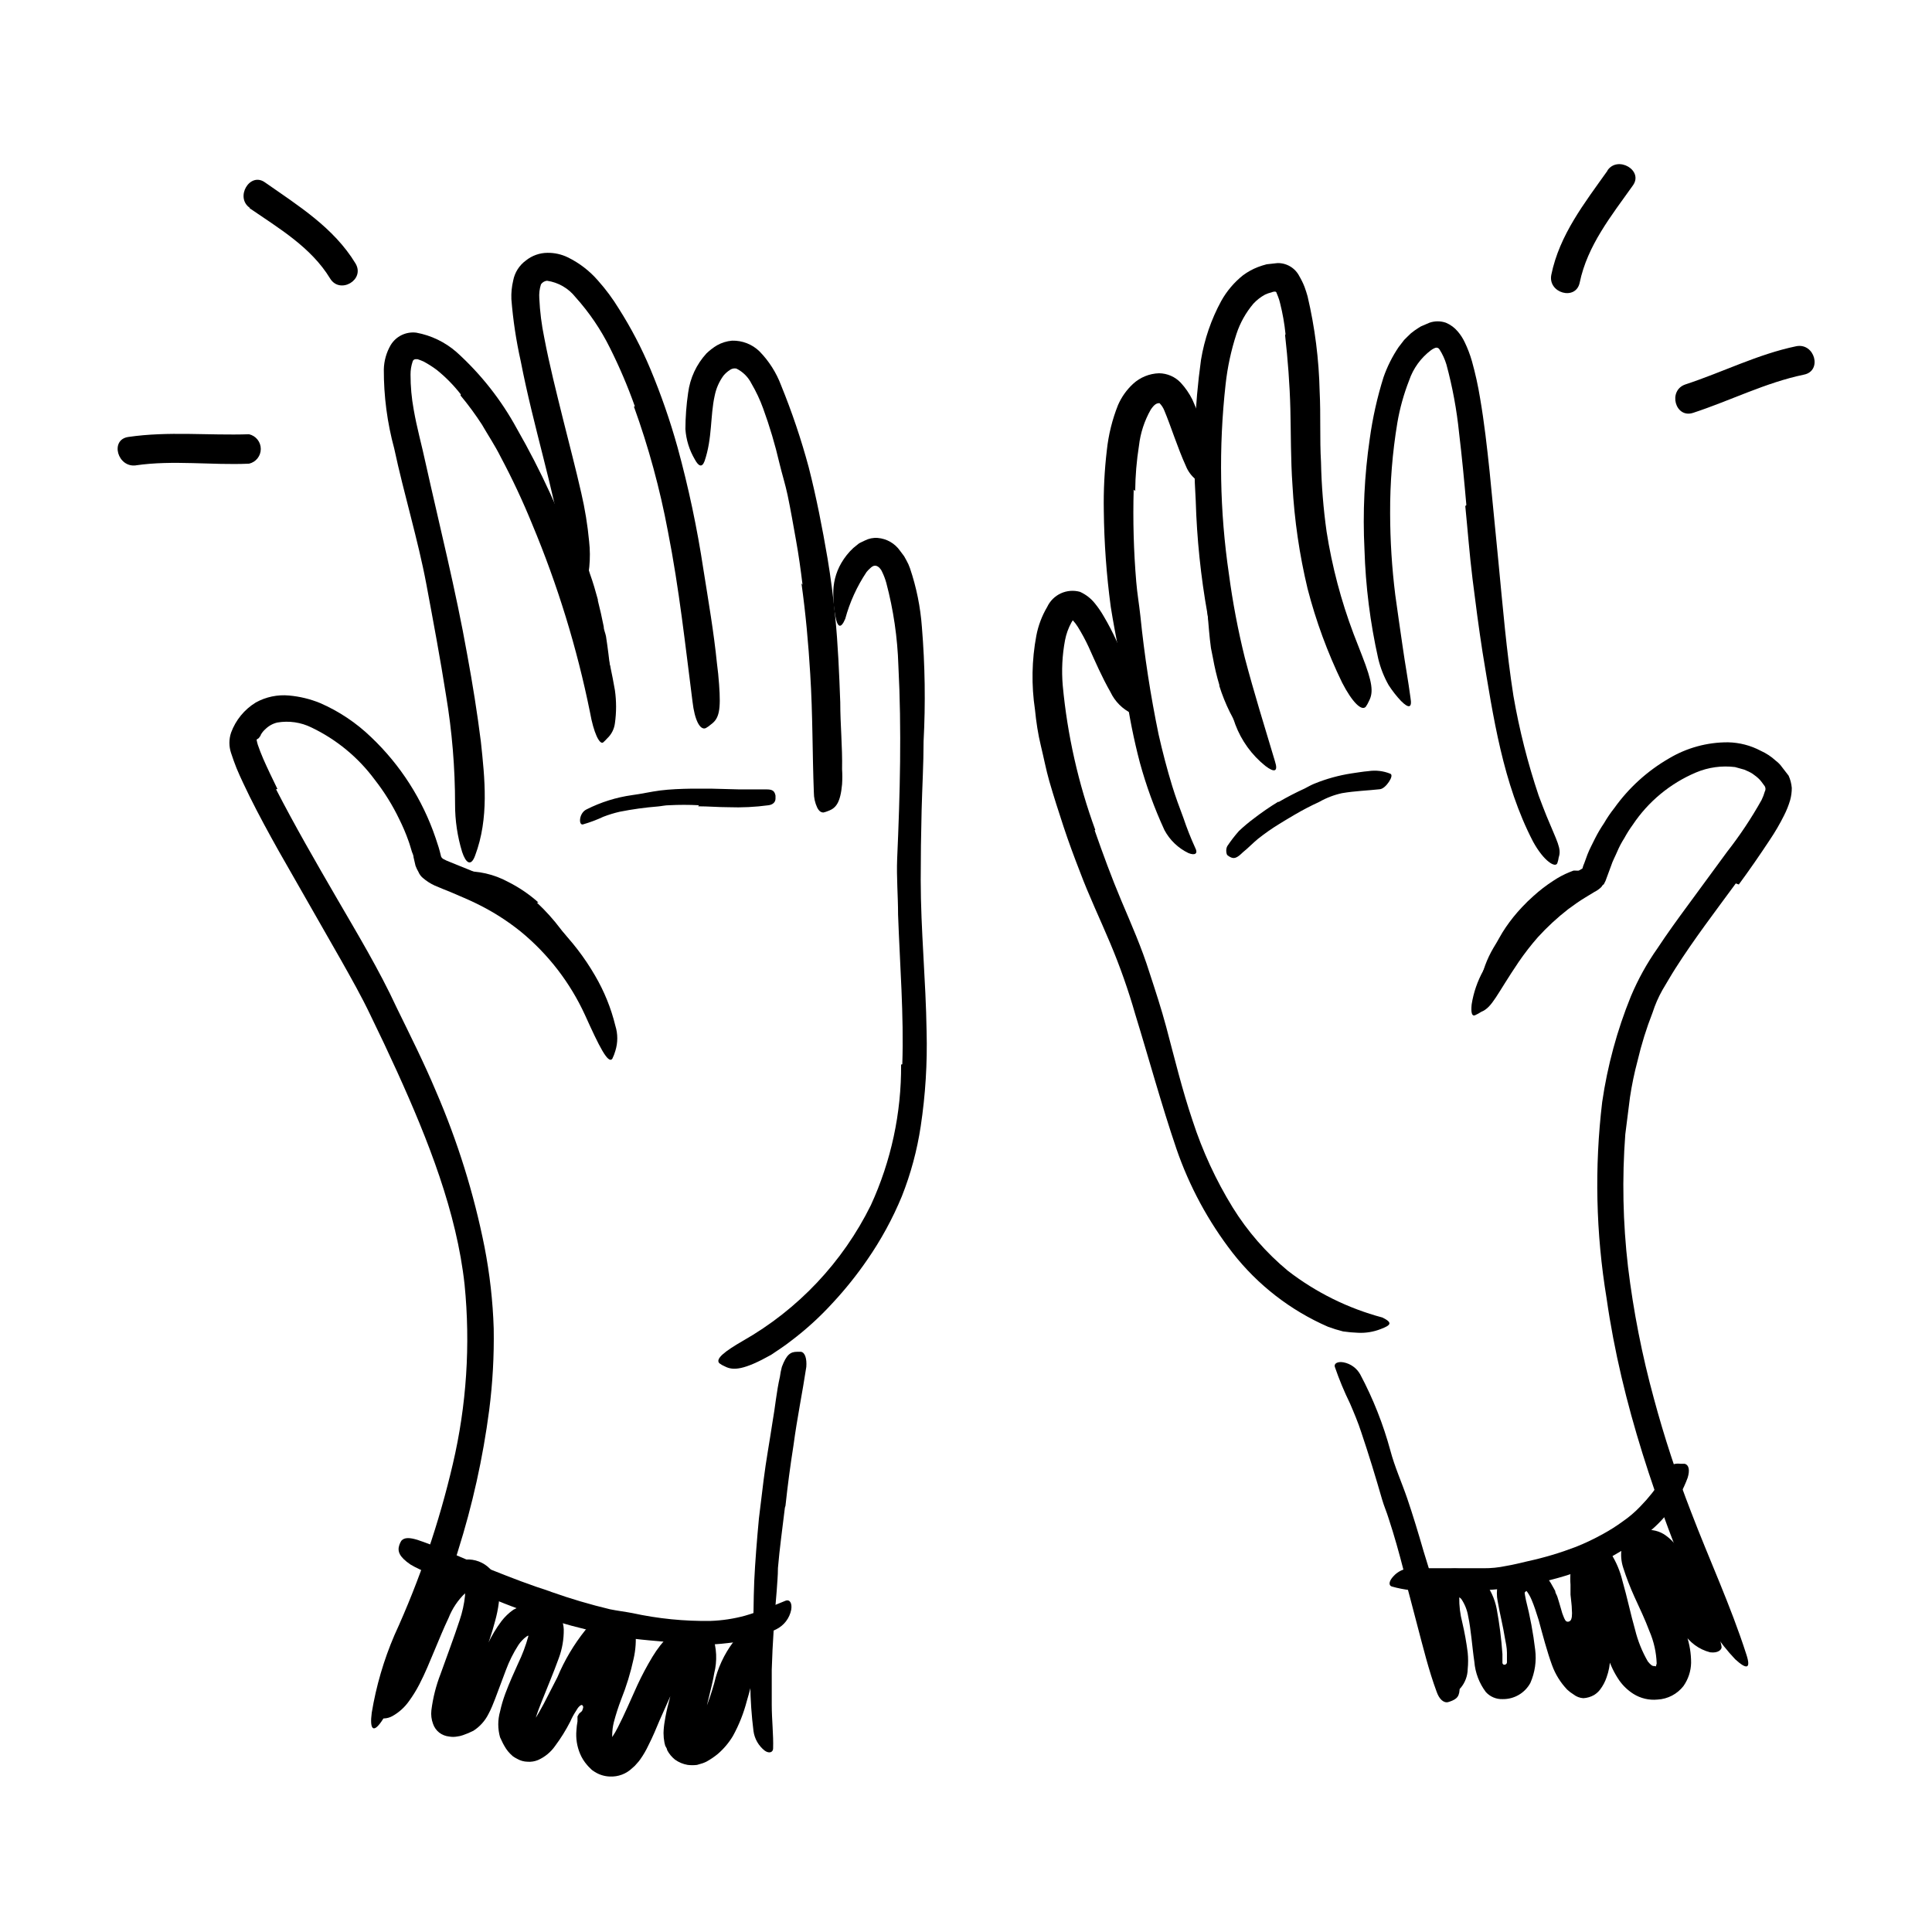 <svg width="180" height="180" viewBox="0 0 180 180" fill="none" xmlns="http://www.w3.org/2000/svg">
<path d="M50.02 84.093C50.82 84.839 51.554 85.653 52.214 86.526C52.453 86.85 52.72 87.131 52.945 87.468C53.714 88.617 54.423 89.804 55.068 91.026C55.364 91.575 55.659 92.095 55.954 92.629C56.34 93.303 56.688 93.998 56.995 94.711C57.164 95.161 56.292 94.936 55.842 94.162C55.054 92.756 54.351 91.35 53.606 90.014C53.145 89.177 52.618 88.377 52.031 87.623C51.406 86.773 50.715 85.973 49.964 85.233C49.518 84.786 49.048 84.364 48.557 83.967C47.769 83.389 46.909 82.916 45.998 82.561C45.65 82.434 45.293 82.335 44.929 82.265L43.832 82.111C43.678 82.111 43.509 82.111 43.354 82.111C42.75 82.111 42.567 82.026 42.426 81.745C42.39 81.688 42.361 81.627 42.342 81.562C42.342 81.365 42.539 81.211 43.031 81.183C44.533 81.108 46.027 81.448 47.348 82.167C48.365 82.678 49.311 83.321 50.16 84.079L50.02 84.093Z" fill="black"/>
<path d="M142.79 84.754C142.253 85.285 141.755 85.854 141.3 86.456C141.145 86.695 140.99 86.92 140.85 87.159C140.302 87.972 139.832 88.833 139.444 89.733C139.263 90.13 139.122 90.545 139.022 90.97C138.915 91.52 138.764 92.061 138.572 92.587C138.445 92.925 137.854 92.39 137.897 91.687C138.106 90.491 138.53 89.343 139.148 88.298C139.542 87.68 139.865 87.004 140.287 86.4C140.742 85.732 141.25 85.102 141.806 84.515C142.145 84.151 142.501 83.804 142.875 83.475C143.445 82.957 144.057 82.487 144.703 82.069C145.184 81.745 145.698 81.471 146.236 81.253L146.601 81.112C147.079 81.112 147.248 81.112 147.375 81.197L147.459 81.295C147.459 81.394 147.347 81.534 147.051 81.689C146.183 82.147 145.346 82.663 144.548 83.236C143.942 83.682 143.373 84.175 142.847 84.712L142.79 84.754Z" fill="black"/>
<path d="M55.687 55.898C55.898 56.714 56.08 57.544 56.249 58.387C56.249 58.683 56.404 58.978 56.46 59.287C56.629 60.37 56.755 61.453 56.882 62.536L57.051 63.942C57.142 64.562 57.142 65.192 57.051 65.812C57.051 66.192 56.446 65.686 56.305 65.025C56.094 63.83 55.841 62.634 55.743 61.397C55.631 60.642 55.471 59.895 55.265 59.161C55.096 58.345 54.913 57.516 54.716 56.7C54.576 56.208 54.463 55.701 54.308 55.209C54.083 54.464 53.858 53.705 53.563 52.987C53.326 52.447 53.049 51.925 52.733 51.426L52.537 51.103C52.312 50.695 52.326 50.512 52.537 50.273C52.566 50.216 52.604 50.164 52.649 50.119C52.776 49.964 53.029 50.048 53.338 50.316C54.084 51.235 54.635 52.297 54.955 53.437C55.251 54.253 55.49 55.083 55.715 55.912L55.687 55.898Z" fill="black"/>
<path d="M113.611 63.844C113.361 63.007 113.159 62.158 113.006 61.298L112.823 60.384C112.668 59.273 112.598 58.176 112.5 57.08C112.5 56.602 112.415 56.109 112.359 55.673C112.279 55.058 112.242 54.438 112.246 53.817C112.246 53.423 112.936 53.817 113.02 54.577C113.146 55.828 113.273 57.066 113.343 58.331C113.418 59.096 113.536 59.857 113.695 60.609C113.834 61.443 114.017 62.269 114.243 63.084C114.398 63.591 114.553 64.083 114.736 64.561C115.024 65.296 115.363 66.01 115.748 66.698C116.043 67.233 116.395 67.739 116.718 68.259L116.929 68.597C117.182 69.047 117.196 69.216 117.028 69.412C116.998 69.465 116.96 69.513 116.915 69.553C116.775 69.68 116.55 69.553 116.339 69.272C115.68 68.342 115.093 67.365 114.581 66.347C114.189 65.553 113.86 64.731 113.596 63.886L113.611 63.844Z" fill="black"/>
<path d="M25.72 73.533C27.463 76.922 29.404 80.283 31.345 83.629C33.285 86.976 35.31 90.323 36.97 93.909C38.221 96.469 39.501 99.014 40.612 101.658C42.63 106.321 44.148 111.186 45.14 116.17C45.629 118.674 45.916 121.214 45.998 123.764C46.041 126.311 45.9 128.859 45.576 131.386C44.993 135.836 44.019 140.227 42.665 144.506C41.046 149.992 38.71 155.241 35.718 160.115C34.776 161.62 34.424 161.142 34.635 159.567C35.046 157.086 35.754 154.664 36.745 152.353C39.086 147.232 40.909 141.89 42.187 136.406C43.47 130.931 43.841 125.282 43.284 119.686C42.552 112.95 39.895 106.228 36.998 99.844C36.191 98.072 35.362 96.314 34.509 94.57C33.679 92.826 32.737 91.167 31.78 89.465L25.959 79.27C25.03 77.611 24.116 75.937 23.259 74.208C22.837 73.336 22.415 72.478 22.035 71.564C21.852 71.1 21.684 70.636 21.529 70.158C21.321 69.542 21.321 68.875 21.529 68.259C21.958 67.088 22.771 66.097 23.835 65.447C24.778 64.926 25.856 64.7 26.929 64.8C27.924 64.887 28.901 65.124 29.826 65.503C31.587 66.27 33.197 67.346 34.579 68.681C37.314 71.278 39.375 74.502 40.584 78.075L40.865 78.933C40.935 79.172 41.005 79.425 41.062 79.664C41.069 79.751 41.101 79.834 41.153 79.903C41.205 79.973 41.276 80.026 41.357 80.058L41.61 80.184L42.018 80.353L43.762 81.056C44.959 81.54 46.123 82.098 47.249 82.73C50.647 84.682 53.47 87.495 55.434 90.886C56.291 92.346 56.931 93.923 57.332 95.569C57.57 96.329 57.57 97.143 57.332 97.903C57.261 98.155 57.167 98.4 57.051 98.634C56.657 99.183 55.813 97.467 54.505 94.57C53.125 91.557 51.076 88.897 48.515 86.794C47.216 85.748 45.8 84.856 44.296 84.136C43.523 83.756 42.735 83.447 41.906 83.081C41.484 82.912 41.048 82.744 40.499 82.504C40.097 82.319 39.723 82.078 39.388 81.787C39.216 81.643 39.081 81.46 38.995 81.253C38.884 81.064 38.79 80.867 38.713 80.662L38.531 79.875C38.531 79.692 38.432 79.523 38.376 79.355C38.32 79.186 38.179 78.665 38.052 78.328C37.812 77.65 37.53 76.988 37.209 76.345C36.581 75.033 35.813 73.793 34.916 72.647C33.379 70.568 31.356 68.898 29.024 67.781C28.036 67.292 26.919 67.13 25.832 67.317C25.412 67.417 25.027 67.631 24.721 67.936C24.552 68.084 24.41 68.26 24.299 68.456C24.299 68.555 24.173 68.653 24.116 68.765L23.905 68.906C23.931 69.068 23.969 69.228 24.018 69.384C24.159 69.792 24.327 70.242 24.524 70.692C24.918 71.592 25.368 72.52 25.846 73.504L25.72 73.533Z" fill="black"/>
<path d="M161.719 82.308C159.778 84.951 157.795 87.553 156.094 90.225C155.672 90.886 155.25 91.631 154.884 92.236C154.509 92.901 154.203 93.603 153.97 94.331C153.395 95.8 152.925 97.309 152.564 98.845C152.266 99.961 152.032 101.092 151.861 102.234L151.425 105.68C151.116 109.794 151.201 113.928 151.678 118.027C152.18 122.163 152.983 126.256 154.083 130.275C155.045 133.855 156.2 137.38 157.542 140.836C159.23 145.266 161.241 149.583 162.703 154.139C163.167 155.545 162.703 155.545 161.663 154.589C160.177 153.019 158.978 151.201 158.119 149.217C154.392 140.217 151.088 130.852 149.681 120.952C148.684 114.908 148.546 108.753 149.273 102.67C149.764 99.293 150.661 95.988 151.945 92.826C152.607 91.251 153.436 89.752 154.42 88.355C155.348 86.948 156.319 85.612 157.303 84.276L160.903 79.369C162.099 77.841 163.176 76.224 164.123 74.531C164.245 74.283 164.344 74.024 164.419 73.758C164.463 73.681 164.487 73.594 164.487 73.505C164.487 73.416 164.463 73.329 164.419 73.251C164.334 73.153 164.138 72.844 163.955 72.647C163.772 72.45 163.519 72.253 163.294 72.098C163.069 71.944 162.773 71.817 162.506 71.705L161.648 71.466C160.411 71.312 159.155 71.487 158.006 71.972C155.608 72.988 153.559 74.684 152.114 76.852C151.83 77.242 151.572 77.651 151.341 78.075C151.08 78.482 150.854 78.91 150.666 79.355C150.483 79.791 150.244 80.213 150.103 80.662L149.583 82.069L149.414 82.406C149.302 82.406 149.259 82.603 149.161 82.673C148.982 82.843 148.778 82.986 148.556 83.095L147.698 83.616C147.136 83.953 146.616 84.333 146.095 84.713C145.086 85.499 144.145 86.369 143.283 87.314C142.637 88.05 142.036 88.825 141.483 89.634C139.43 92.672 139.036 93.853 138.023 94.261C137.826 94.389 137.619 94.502 137.405 94.598C137.123 94.683 137.039 94.331 137.109 93.586C137.284 92.47 137.655 91.394 138.206 90.408C139.299 88.279 140.723 86.338 142.425 84.656C143.294 83.79 144.235 83 145.238 82.294C145.744 81.942 146.264 81.605 146.784 81.295L147.431 80.916C147.476 80.737 147.537 80.562 147.614 80.395L147.895 79.622C148.092 79.102 148.373 78.609 148.613 78.103C148.858 77.617 149.136 77.147 149.442 76.697C149.726 76.205 150.046 75.735 150.398 75.291C151.746 73.403 153.482 71.825 155.489 70.664C157.155 69.669 159.061 69.149 161.002 69.159C162.062 69.181 163.102 69.45 164.039 69.947C164.555 70.177 165.03 70.491 165.445 70.875C165.668 71.039 165.863 71.239 166.022 71.466L166.641 72.267C166.803 72.627 166.903 73.013 166.936 73.406C166.938 73.796 166.886 74.184 166.781 74.559C166.637 75.044 166.449 75.515 166.219 75.966C165.825 76.758 165.378 77.524 164.883 78.258C163.955 79.664 162.984 81.07 162 82.406L161.719 82.308Z" fill="black"/>
<path d="M42.932 36.745C42.278 35.901 41.527 35.137 40.696 34.467C40.304 34.173 39.89 33.91 39.458 33.679C39.28 33.599 39.097 33.528 38.91 33.468H38.685C38.629 33.475 38.575 33.499 38.533 33.537C38.49 33.574 38.46 33.624 38.446 33.679C38.311 34.073 38.245 34.487 38.249 34.903C38.247 35.997 38.346 37.089 38.544 38.165C38.685 38.981 38.868 39.797 39.065 40.626C39.262 41.456 39.487 42.356 39.655 43.157C40.963 49.036 42.468 54.998 43.537 61.031C44.029 63.703 44.465 66.417 44.802 69.103C45.168 72.548 45.576 76.218 44.268 79.706C43.874 80.789 43.396 80.395 43.058 79.382C42.616 77.938 42.393 76.435 42.398 74.925C42.398 71.523 42.116 68.127 41.554 64.772C41.019 61.354 40.373 57.923 39.726 54.45C38.952 50.315 37.63 46.012 36.73 41.793C36.076 39.387 35.75 36.904 35.76 34.411C35.78 33.62 35.997 32.846 36.393 32.161C36.635 31.755 36.99 31.428 37.414 31.221C37.839 31.014 38.315 30.935 38.783 30.993C40.176 31.248 41.474 31.875 42.538 32.807C44.804 34.853 46.706 37.269 48.163 39.951C50.403 43.861 52.286 47.965 53.788 52.214C55.012 55.428 56.036 58.716 56.854 62.057C57.008 62.803 57.163 63.548 57.29 64.307C57.435 65.329 57.435 66.366 57.29 67.387C57.222 67.925 56.969 68.423 56.572 68.793C56.453 68.927 56.326 69.054 56.193 69.173C55.855 69.398 55.307 68.273 54.969 66.361C53.753 60.357 51.949 54.488 49.583 48.839C48.708 46.689 47.722 44.587 46.63 42.539C46.11 41.498 45.477 40.556 44.901 39.557C44.29 38.614 43.623 37.707 42.904 36.843L42.932 36.745Z" fill="black"/>
<path d="M59.147 37.856C58.486 35.996 57.711 34.178 56.827 32.414C55.978 30.7 54.899 29.111 53.62 27.689C52.964 26.856 52.012 26.307 50.962 26.156C50.85 26.168 50.741 26.204 50.644 26.262C50.546 26.321 50.463 26.4 50.4 26.494C50.266 26.911 50.214 27.35 50.245 27.787C50.302 29.026 50.457 30.258 50.709 31.472C51.187 33.989 51.834 36.534 52.467 39.094C53.03 41.358 53.634 43.636 54.155 45.928C54.499 47.41 54.744 48.913 54.886 50.428C55.064 52.008 54.91 53.608 54.436 55.125C54.014 56.095 53.691 55.715 53.452 54.886C53.044 53.674 52.729 52.433 52.509 51.173C51.581 45.548 49.697 39.74 48.516 33.651C48.09 31.748 47.798 29.816 47.644 27.872C47.621 27.29 47.677 26.708 47.812 26.142C47.954 25.391 48.377 24.723 48.994 24.272C49.564 23.813 50.273 23.56 51.005 23.555C51.662 23.546 52.312 23.69 52.903 23.977C53.976 24.502 54.933 25.239 55.715 26.142C56.439 26.954 57.089 27.83 57.656 28.758C58.793 30.547 59.776 32.428 60.595 34.383C61.589 36.761 62.435 39.198 63.127 41.681C64.15 45.414 64.953 49.203 65.531 53.03C65.995 55.969 66.501 58.865 66.797 61.805C66.881 62.452 66.951 63.084 66.994 63.745C67.177 66.178 66.994 66.951 66.248 67.486C66.098 67.621 65.933 67.739 65.756 67.837C65.222 68.062 64.716 67.092 64.519 65.362C63.858 60.215 63.281 54.844 62.227 49.5C61.487 45.549 60.429 41.664 59.062 37.884L59.147 37.856Z" fill="black"/>
<path d="M74.77 54.478C74.601 53.072 74.404 51.666 74.165 50.344C73.926 49.022 73.673 47.531 73.378 46.125C73.167 45.127 72.857 44.156 72.618 43.158C72.217 41.427 71.709 39.722 71.1 38.053C70.81 37.253 70.448 36.481 70.017 35.747C69.715 35.137 69.221 34.643 68.611 34.341C68.515 34.319 68.416 34.317 68.32 34.334C68.223 34.351 68.131 34.387 68.048 34.439C67.804 34.591 67.585 34.781 67.401 35.002C66.997 35.559 66.718 36.197 66.585 36.872C66.164 38.742 66.375 40.824 65.643 42.961C65.39 43.636 65.053 43.397 64.729 42.792C64.224 41.935 63.926 40.972 63.857 39.98C63.862 38.85 63.947 37.722 64.111 36.605C64.288 35.229 64.887 33.942 65.826 32.92C66.122 32.638 66.447 32.388 66.796 32.175C67.229 31.931 67.708 31.782 68.203 31.739C68.674 31.726 69.144 31.808 69.584 31.979C70.023 32.151 70.424 32.408 70.762 32.738C71.644 33.642 72.329 34.719 72.773 35.902C73.788 38.391 74.647 40.941 75.347 43.538C76.064 46.35 76.612 49.163 77.104 52.045C77.4 53.817 77.625 55.589 77.807 57.361C78.075 60.047 78.187 62.761 78.285 65.447C78.285 67.528 78.496 69.581 78.454 71.663C78.484 72.131 78.484 72.6 78.454 73.069C78.3 74.784 77.878 75.291 77.189 75.544C77.038 75.608 76.883 75.66 76.725 75.698C76.486 75.698 76.303 75.572 76.134 75.234C75.93 74.794 75.824 74.314 75.825 73.828C75.684 70.256 75.726 66.558 75.487 62.789C75.318 59.977 75.065 57.164 74.671 54.352L74.77 54.478Z" fill="black"/>
<path d="M84.065 99.155C84.22 94.584 83.84 89.93 83.671 85.205C83.671 83.475 83.517 81.745 83.587 80.001C83.854 73.969 84.009 67.978 83.7 62.016C83.619 59.412 83.242 56.827 82.575 54.309C82.476 53.951 82.344 53.602 82.181 53.269C82.136 53.154 82.069 53.049 81.984 52.959C81.927 52.884 81.856 52.822 81.773 52.776C81.7 52.729 81.614 52.703 81.527 52.703C81.439 52.703 81.354 52.729 81.281 52.776C81.204 52.825 81.134 52.882 81.07 52.945C80.947 53.052 80.834 53.17 80.732 53.297C79.84 54.633 79.17 56.105 78.749 57.656C78.314 58.683 78.004 58.388 77.835 57.417C77.704 56.764 77.638 56.1 77.639 55.434C77.599 54.39 77.858 53.356 78.384 52.453C78.687 51.931 79.066 51.457 79.509 51.047L80.015 50.639C80.198 50.526 80.395 50.456 80.578 50.358C80.946 50.169 81.36 50.086 81.773 50.119C82.187 50.152 82.588 50.277 82.948 50.483C83.307 50.69 83.617 50.974 83.854 51.314L84.234 51.82L84.445 52.2C84.581 52.437 84.694 52.687 84.782 52.945C85.384 54.724 85.757 56.571 85.893 58.444C86.183 61.98 86.235 65.532 86.048 69.075C86.048 71.198 85.921 73.294 85.865 75.501C85.809 77.709 85.781 79.875 85.781 81.97C85.781 86.625 86.259 91.336 86.329 96.103C86.406 99.057 86.222 102.012 85.781 104.934C85.445 107.169 84.855 109.358 84.023 111.459C83.163 113.537 82.083 115.517 80.803 117.366C79.826 118.789 78.745 120.138 77.568 121.402C76.398 122.684 75.113 123.856 73.729 124.903C73.124 125.381 72.492 125.789 71.845 126.225C69.342 127.631 68.315 127.716 67.542 127.308C67.356 127.233 67.181 127.133 67.021 127.012C66.614 126.605 67.542 125.887 69.201 124.931C74.357 122.001 78.515 117.592 81.14 112.275C83.025 108.17 83.985 103.7 83.953 99.183L84.065 99.155Z" fill="black"/>
<path d="M73.126 140.47C72.9 142.369 72.633 144.253 72.479 146.095C72.479 146.784 72.408 147.502 72.366 148.177C72.155 150.637 71.972 153.098 71.902 155.559C71.902 156.642 71.902 157.753 71.902 158.822C71.902 160.228 72.071 161.634 72.029 162.9C72.029 163.223 71.705 163.42 71.255 163.111C70.68 162.662 70.301 162.006 70.201 161.283C69.84 158.404 69.802 155.494 70.088 152.606C70.243 150.877 70.186 149.077 70.271 147.305C70.355 145.533 70.524 143.409 70.707 141.469L71.143 137.897C71.368 136.083 71.705 134.283 71.972 132.497C72.225 131.091 72.338 129.684 72.661 128.278C72.702 127.965 72.763 127.655 72.844 127.35C73.266 126.225 73.632 125.944 74.251 125.944C74.377 125.937 74.504 125.937 74.63 125.944C75.01 126.014 75.179 126.591 75.122 127.35C74.771 129.684 74.265 132.117 73.927 134.662C73.632 136.533 73.379 138.431 73.182 140.287L73.126 140.47Z" fill="black"/>
<path d="M51.327 148.303C53.135 148.945 54.975 149.489 56.84 149.934C57.529 150.075 58.246 150.159 58.907 150.286C61.304 150.809 63.753 151.055 66.206 151.017C67.28 150.98 68.346 150.819 69.384 150.539C70.706 150.159 71.929 149.653 73.195 149.133C73.602 148.992 73.813 149.386 73.715 149.977C73.638 150.369 73.471 150.739 73.227 151.056C72.983 151.373 72.668 151.629 72.309 151.805C70.89 152.503 69.355 152.937 67.781 153.084C66.249 153.274 64.7 153.274 63.168 153.084C61.354 152.873 59.484 152.803 57.669 152.466C55.695 152.105 53.742 151.635 51.819 151.059C50.624 150.694 49.471 150.286 48.304 149.892C46.546 149.259 44.816 148.486 43.115 147.825C41.779 147.277 40.415 146.841 39.093 146.208C38.799 146.074 38.512 145.924 38.235 145.758C37.209 145.055 36.998 144.534 37.209 143.93C37.255 143.797 37.316 143.669 37.391 143.55C37.673 143.227 38.151 143.241 38.896 143.466C41.118 144.211 43.438 145.35 45.843 146.278C47.629 146.995 49.429 147.684 51.271 148.275L51.327 148.303Z" fill="black"/>
<path d="M101.982 77.344C102.755 79.551 103.557 81.745 104.471 83.911C105.385 86.076 106.383 88.326 107.1 90.633C107.649 92.306 108.197 93.98 108.647 95.653C109.435 98.62 110.152 101.573 111.108 104.4C112.029 107.239 113.285 109.958 114.849 112.5C116.231 114.728 117.964 116.717 119.982 118.392C122.602 120.417 125.599 121.899 128.799 122.751C129.755 123.229 129.629 123.454 128.616 123.834C127.954 124.091 127.245 124.206 126.535 124.172C126.064 124.155 125.595 124.113 125.129 124.045C124.652 123.926 124.183 123.78 123.722 123.609C120.232 122.088 117.178 119.719 114.835 116.719C112.572 113.797 110.805 110.524 109.604 107.029C108.197 102.895 107.03 98.592 105.765 94.486C105.12 92.233 104.34 90.021 103.43 87.862C102.516 85.683 101.461 83.475 100.618 81.225C100.069 79.819 99.549 78.412 99.085 77.006C98.621 75.6 98.171 74.194 97.763 72.787C97.454 71.704 97.243 70.579 96.975 69.483C96.708 68.386 96.54 67.261 96.427 66.122C96.083 63.829 96.126 61.495 96.554 59.217C96.734 58.275 97.077 57.37 97.566 56.545C97.826 55.988 98.276 55.541 98.834 55.283C99.393 55.026 100.025 54.975 100.618 55.139C101.168 55.385 101.651 55.762 102.024 56.236C102.327 56.612 102.6 57.011 102.84 57.431C103.292 58.195 103.7 58.983 104.063 59.794L104.977 61.875C105.497 63.14 105.849 63.9 106.032 64.406C106.171 64.779 106.238 65.175 106.229 65.573C106.266 65.765 106.342 65.947 106.454 66.108C106.476 66.138 106.491 66.173 106.498 66.21C106.505 66.246 106.504 66.284 106.494 66.321C106.485 66.357 106.468 66.391 106.444 66.42C106.419 66.448 106.389 66.472 106.355 66.487C106.216 66.549 106.065 66.581 105.912 66.581C105.76 66.581 105.609 66.549 105.469 66.487C104.586 66.07 103.876 65.359 103.458 64.476C102.657 63.07 102.052 61.664 101.419 60.258C101.119 59.614 100.781 58.99 100.407 58.387C100.271 58.172 100.115 57.97 99.943 57.783C99.943 57.783 100.027 57.698 99.83 57.98C99.541 58.502 99.337 59.066 99.225 59.653C98.964 61.043 98.893 62.462 99.014 63.872C99.443 68.474 100.464 73.002 102.052 77.344H101.982Z" fill="black"/>
<path d="M105.623 45.619C105.542 48.485 105.622 51.353 105.862 54.211C105.947 55.265 106.13 56.306 106.242 57.347C106.619 61.067 107.187 64.766 107.944 68.428C108.309 70.045 108.731 71.662 109.209 73.223C109.519 74.236 109.884 75.22 110.25 76.19C110.571 77.147 110.942 78.085 111.361 79.003C111.628 79.509 111.361 79.734 110.728 79.481C109.775 79.024 108.991 78.275 108.492 77.344C107.557 75.315 106.79 73.212 106.2 71.058C105.637 68.91 105.2 66.731 104.892 64.533C104.526 61.917 103.908 59.217 103.486 56.531C103.087 53.566 102.871 50.579 102.839 47.587C102.805 45.708 102.899 43.829 103.12 41.962C103.273 40.515 103.623 39.096 104.161 37.744C104.486 36.992 104.965 36.316 105.567 35.761C106.229 35.153 107.087 34.803 107.986 34.776C108.366 34.78 108.741 34.86 109.089 35.012C109.437 35.164 109.751 35.386 110.011 35.662C110.444 36.133 110.809 36.664 111.094 37.237C111.541 38.236 111.93 39.26 112.261 40.303C112.415 40.739 112.584 41.161 112.725 41.597C113.259 43.214 113.175 43.776 112.598 44.409C112.486 44.554 112.359 44.686 112.219 44.803C111.994 44.953 111.726 44.911 111.417 44.676C111.005 44.346 110.686 43.915 110.489 43.425C109.701 41.695 109.083 39.684 108.478 38.25C108.377 37.992 108.224 37.757 108.028 37.561C107.775 37.561 107.564 37.645 107.212 38.165C106.624 39.2 106.25 40.343 106.115 41.526C105.894 42.922 105.776 44.332 105.764 45.745L105.623 45.619Z" fill="black"/>
<path d="M119.77 31.134C119.673 30.162 119.503 29.198 119.264 28.251C119.215 28.035 119.149 27.824 119.067 27.618L118.941 27.309C118.941 27.239 118.856 27.154 118.772 27.168C118.665 27.168 118.559 27.192 118.462 27.239C118.254 27.288 118.051 27.358 117.858 27.45C117.453 27.67 117.087 27.955 116.775 28.293C116.074 29.121 115.539 30.076 115.2 31.106C114.701 32.632 114.362 34.206 114.187 35.803C113.532 41.688 113.636 47.634 114.497 53.493C114.846 56.111 115.339 58.707 115.973 61.27C116.831 64.532 117.83 67.739 118.786 70.931C119.109 71.929 118.716 71.986 117.9 71.367C116.629 70.351 115.657 69.01 115.087 67.486C113.917 64.149 113.051 60.713 112.5 57.22C111.874 53.727 111.507 50.192 111.403 46.645C111.127 42.266 111.292 37.871 111.895 33.525C112.212 31.604 112.849 29.75 113.78 28.04C114.293 27.12 114.981 26.308 115.805 25.65C116.236 25.329 116.709 25.069 117.211 24.876C117.473 24.777 117.741 24.693 118.012 24.623L119.025 24.511C119.447 24.503 119.862 24.616 120.223 24.835C120.584 25.054 120.876 25.37 121.064 25.748C121.25 26.063 121.41 26.392 121.542 26.733C121.655 27.028 121.739 27.323 121.823 27.604C122.505 30.506 122.882 33.47 122.948 36.45C123.061 38.672 122.948 40.893 123.075 43.059C123.12 45.224 123.294 47.384 123.595 49.528C124.105 52.784 124.948 55.979 126.112 59.062L126.9 61.087C127.884 63.604 127.969 64.504 127.547 65.306C127.466 65.493 127.367 65.672 127.251 65.84C126.872 66.29 125.986 65.433 125.044 63.604C123.682 60.798 122.603 57.863 121.823 54.843C121.066 51.681 120.596 48.457 120.417 45.211C120.248 42.806 120.276 40.359 120.22 38.095C120.164 35.831 119.981 33.468 119.728 31.218L119.77 31.134Z" fill="black"/>
<path d="M136.617 47.053C136.42 44.803 136.209 42.581 135.942 40.359C135.723 38.198 135.328 36.058 134.76 33.961C134.611 33.464 134.393 32.991 134.114 32.554C134.075 32.485 134.012 32.432 133.937 32.406C133.861 32.38 133.779 32.383 133.706 32.414C133.57 32.466 133.442 32.537 133.326 32.625C132.38 33.337 131.669 34.317 131.287 35.437C130.789 36.709 130.421 38.028 130.19 39.375C129.727 42.163 129.501 44.986 129.515 47.812C129.519 50.356 129.679 52.896 129.993 55.42C130.204 57.023 130.457 58.64 130.682 60.244C130.907 61.847 131.203 63.422 131.414 65.025C131.582 65.995 131.231 66.009 130.528 65.306C130.099 64.85 129.713 64.356 129.375 63.83C128.936 63.054 128.61 62.221 128.404 61.355C127.657 58.018 127.228 54.619 127.125 51.201C126.952 47.753 127.117 44.296 127.617 40.88C127.883 38.939 128.311 37.025 128.896 35.156C129.242 34.162 129.715 33.217 130.303 32.344L130.823 31.669C131.02 31.458 131.245 31.261 131.456 31.05C131.688 30.861 131.932 30.687 132.187 30.529C132.312 30.44 132.45 30.369 132.595 30.319L133.185 30.065C133.678 29.896 134.212 29.896 134.704 30.065C135.135 30.244 135.516 30.524 135.815 30.881C136.074 31.184 136.292 31.52 136.462 31.88C136.737 32.45 136.963 33.043 137.137 33.651C137.454 34.785 137.708 35.935 137.896 37.097C138.29 39.389 138.543 41.653 138.782 43.917L139.598 52.27C140.006 56.489 140.357 60.708 141.004 64.842C141.549 67.991 142.334 71.094 143.353 74.123C143.592 74.784 143.845 75.403 144.098 76.05C145.068 78.412 145.504 79.059 145.223 79.875C145.199 80.057 145.157 80.236 145.096 80.409C144.928 80.901 143.831 80.24 142.832 78.412C140.02 72.998 139.12 66.797 138.121 60.736C137.77 58.472 137.475 56.208 137.193 53.944C136.912 51.679 136.743 49.401 136.518 47.151L136.617 47.053Z" fill="black"/>
<path d="M130.781 146.348C130.36 144.717 129.91 143.086 129.375 141.468C129.192 140.864 128.939 140.301 128.77 139.711C128.166 137.615 127.519 135.492 126.83 133.453C126.535 132.539 126.155 131.639 125.775 130.753C125.236 129.654 124.766 128.522 124.369 127.364C124.256 127.012 124.65 126.829 125.185 126.928C125.508 126.992 125.815 127.126 126.082 127.32C126.349 127.514 126.571 127.764 126.731 128.053C127.932 130.312 128.875 132.699 129.544 135.168C129.938 136.659 130.599 138.122 131.105 139.598C131.611 141.075 132.16 142.889 132.638 144.548L133.594 147.656C134.002 149.231 134.41 150.792 134.803 152.353C135.099 153.562 135.549 154.715 135.802 155.967C135.802 156.234 135.928 156.501 135.97 156.783C136.055 157.851 135.886 158.189 135.31 158.442C135.181 158.497 135.05 158.544 134.916 158.583C134.48 158.681 134.072 158.273 133.847 157.612C133.116 155.643 132.595 153.506 132.019 151.326C131.583 149.695 131.175 148.05 130.711 146.418L130.781 146.348Z" fill="black"/>
<path d="M148.739 145.744C147.214 146.405 145.633 146.927 144.014 147.305C143.438 147.459 142.861 147.614 142.271 147.727C140.201 148.058 138.109 148.223 136.013 148.219C135.099 148.219 134.171 148.219 133.2 148.219C132.01 148.273 130.818 148.135 129.671 147.811C129.319 147.684 129.446 147.263 129.811 146.869C130.011 146.642 130.255 146.458 130.528 146.327C130.801 146.197 131.098 146.123 131.4 146.109H138.207C138.911 146.116 139.613 146.045 140.302 145.899C140.991 145.786 141.708 145.603 142.369 145.449C143.877 145.12 145.357 144.678 146.799 144.127C147.683 143.776 148.542 143.367 149.372 142.903C150.001 142.559 150.607 142.174 151.186 141.75C151.783 141.34 152.334 140.869 152.832 140.344C153.587 139.571 154.261 138.723 154.843 137.813C154.969 137.616 155.053 137.391 155.18 137.194C155.63 136.434 155.953 136.308 156.586 136.378H156.966C157.346 136.477 157.458 136.969 157.233 137.686C156.439 139.835 155.036 141.706 153.197 143.072C152.531 143.594 151.826 144.064 151.088 144.478L149.977 145.125L148.824 145.659L148.739 145.744Z" fill="black"/>
<path d="M65.123 75.023C64.186 74.973 63.247 74.973 62.31 75.023C61.972 75.023 61.635 75.108 61.297 75.136C60.103 75.231 58.915 75.395 57.74 75.628C57.223 75.746 56.715 75.902 56.221 76.092C55.603 76.381 54.964 76.621 54.309 76.809C53.887 76.908 53.929 75.741 54.66 75.403C55.985 74.735 57.41 74.288 58.879 74.081C59.751 73.969 60.637 73.758 61.523 73.645C62.408 73.533 63.477 73.491 64.448 73.477H66.248L68.905 73.547C69.609 73.547 70.312 73.547 70.972 73.547H71.437C71.999 73.547 72.168 73.716 72.252 74.123C72.252 74.222 72.252 74.306 72.252 74.405C72.252 74.728 72.013 74.967 71.605 75.023C70.361 75.191 69.105 75.252 67.851 75.206C66.922 75.206 65.98 75.122 65.038 75.122L65.123 75.023Z" fill="black"/>
<path d="M119.137 74.714C119.91 74.264 120.726 73.842 121.555 73.463C121.851 73.308 122.146 73.139 122.455 73.013C123.567 72.56 124.728 72.239 125.915 72.056C126.435 71.986 126.955 71.888 127.49 71.845C128.179 71.741 128.883 71.823 129.529 72.085C129.74 72.169 129.627 72.506 129.402 72.844C129.177 73.181 128.84 73.519 128.53 73.533C127.391 73.659 126.266 73.688 125.029 73.898C124.284 74.061 123.568 74.336 122.905 74.714C122.121 75.073 121.356 75.472 120.613 75.909C120.149 76.177 119.685 76.458 119.207 76.753C118.508 77.18 117.837 77.65 117.196 78.159C116.718 78.553 116.282 79.017 115.79 79.411C115.677 79.51 115.593 79.608 115.48 79.692C115.073 80.016 114.848 79.988 114.538 79.805C114.538 79.805 114.398 79.72 114.341 79.664C114.285 79.608 114.159 79.186 114.341 78.835C114.67 78.342 115.032 77.872 115.424 77.428C115.869 77.007 116.339 76.612 116.83 76.247C117.552 75.691 118.303 75.175 119.08 74.7L119.137 74.714Z" fill="black"/>
<path d="M23.246 19.392C25.988 21.277 28.983 23.034 30.755 25.945C31.669 27.45 34.046 26.072 33.118 24.539C31.093 21.206 27.774 19.153 24.68 16.988C23.274 15.989 21.868 18.394 23.274 19.364L23.246 19.392Z" fill="black"/>
<path d="M12.656 43.355C16.144 42.849 19.687 43.355 23.203 43.2C23.514 43.129 23.791 42.955 23.99 42.706C24.189 42.457 24.297 42.148 24.297 41.829C24.297 41.51 24.189 41.201 23.99 40.952C23.791 40.703 23.514 40.529 23.203 40.458C19.42 40.584 15.694 40.163 11.953 40.711C10.209 40.964 10.955 43.608 12.684 43.355H12.656Z" fill="black"/>
<path d="M149.765 15.905C147.628 18.914 145.293 21.881 144.534 25.594C144.182 27.309 146.826 28.055 147.178 26.325C147.895 22.866 150.131 20.095 152.128 17.283C153.154 15.876 150.722 14.47 149.765 15.876V15.905Z" fill="black"/>
<path d="M167.343 32.259C163.757 33.005 160.495 34.678 157.022 35.817C155.362 36.38 156.079 39.023 157.753 38.461C161.226 37.322 164.489 35.648 168.075 34.903C169.804 34.551 169.073 31.908 167.343 32.259Z" fill="black"/>
<path d="M54.225 159.412C54.279 159.301 54.317 159.183 54.338 159.061C54.338 158.92 54.239 158.836 54.169 158.85C54.099 158.864 53.944 158.976 53.818 159.159L53.635 159.454C53.439 159.753 53.27 160.069 53.129 160.397C52.724 161.19 52.254 161.947 51.722 162.661C51.319 163.24 50.765 163.698 50.119 163.982C49.812 164.108 49.48 164.161 49.149 164.137C48.802 164.129 48.463 164.032 48.164 163.856C48.026 163.788 47.895 163.708 47.771 163.617L47.532 163.392C47.39 163.25 47.263 163.094 47.152 162.928C47.053 162.759 46.927 162.576 46.857 162.422L46.589 161.859C46.367 161.073 46.367 160.24 46.589 159.454C46.714 158.886 46.879 158.326 47.082 157.781C47.461 156.768 47.883 155.84 48.277 154.968C48.666 154.164 48.981 153.326 49.219 152.465C49.227 152.325 49.227 152.184 49.219 152.043C49.219 151.959 49.219 152.043 49.219 152.043C49.334 152.019 49.447 151.986 49.557 151.945C49.622 151.929 49.684 151.9 49.739 151.861H49.81C49.81 151.861 49.81 151.861 49.81 151.987L49.655 152.353C49.655 152.353 49.514 152.353 49.444 152.353C49.365 152.347 49.285 152.358 49.21 152.385C49.135 152.411 49.066 152.453 49.008 152.507C48.88 152.598 48.763 152.702 48.657 152.817C48.526 152.951 48.408 153.097 48.305 153.253C47.833 153.986 47.441 154.769 47.138 155.587L46.125 158.287C45.943 158.751 45.76 159.229 45.507 159.693C45.188 160.331 44.702 160.871 44.1 161.254C43.787 161.413 43.462 161.549 43.13 161.662C42.953 161.725 42.769 161.768 42.582 161.789C42.34 161.833 42.092 161.833 41.85 161.789C41.513 161.756 41.191 161.629 40.922 161.423C40.655 161.213 40.455 160.929 40.346 160.607C40.194 160.204 40.141 159.77 40.191 159.342C40.336 158.181 40.624 157.043 41.049 155.953C41.654 154.251 42.286 152.592 42.821 150.961C43.075 150.213 43.245 149.44 43.327 148.654V148.443C43.32 148.401 43.32 148.359 43.327 148.317L43.524 148.19C43.514 148.227 43.514 148.266 43.524 148.303V148.429C43.464 148.416 43.401 148.416 43.341 148.429C42.665 149.077 42.137 149.864 41.794 150.736C41.33 151.706 40.908 152.747 40.472 153.787C40.036 154.828 39.614 155.882 39.066 156.937C38.786 157.476 38.467 157.993 38.11 158.484C37.703 159.065 37.169 159.546 36.549 159.89C36.323 160.013 36.074 160.085 35.818 160.101C35.658 160.098 35.501 160.065 35.353 160.003C35.114 159.876 35.044 159.75 35.072 159.623C35.1 159.497 35.649 159.201 35.818 158.653C36.207 156.824 36.71 155.02 37.322 153.253C38.092 151.198 39.062 149.225 40.219 147.361C40.674 146.705 41.264 146.154 41.949 145.743C42.196 145.597 42.46 145.484 42.736 145.406C43.053 145.326 43.38 145.288 43.707 145.293C44.12 145.311 44.524 145.417 44.893 145.603C45.261 145.79 45.586 146.054 45.844 146.376C46.064 146.679 46.23 147.016 46.336 147.375C46.401 147.629 46.448 147.887 46.477 148.148C46.514 148.532 46.514 148.918 46.477 149.301C46.4 149.905 46.278 150.502 46.111 151.087C45.549 153.253 44.705 155.109 43.974 156.965C43.648 157.758 43.408 158.583 43.257 159.426C43.257 159.426 43.257 159.539 43.257 159.511L42.793 159.623C42.669 159.639 42.55 159.677 42.441 159.736C42.383 159.773 42.322 159.806 42.258 159.834C42.174 159.947 42.258 159.834 42.258 159.834C42.27 159.797 42.27 159.758 42.258 159.722C42.309 159.597 42.333 159.463 42.328 159.328C42.328 159.201 42.328 159.103 42.328 158.85H42.483H42.708H42.849C42.947 158.85 42.961 158.85 43.214 158.414C43.468 157.978 43.608 157.598 43.805 157.134C44.325 155.897 44.803 154.532 45.45 153.154C45.8 152.41 46.224 151.703 46.716 151.045C47.03 150.634 47.404 150.274 47.827 149.976L48.629 149.582L49.5 149.357C49.796 149.357 50.105 149.357 50.4 149.357C50.758 149.404 51.1 149.534 51.399 149.737C51.791 149.988 52.1 150.35 52.285 150.778C52.428 151.102 52.51 151.45 52.524 151.804C52.536 152.721 52.379 153.631 52.06 154.49C51.553 155.897 50.949 157.303 50.457 158.554C50.063 159.539 49.641 160.72 49.824 160.889V161.029C49.824 161.029 49.908 161.212 49.894 161.156C49.778 161.27 49.67 161.392 49.571 161.522C49.489 161.595 49.435 161.694 49.416 161.803C49.418 161.703 49.389 161.604 49.332 161.522C49.332 161.409 49.121 161.057 49.107 161.1C49.183 161.052 49.25 160.99 49.303 160.917C49.469 160.722 49.619 160.515 49.754 160.298C50.063 159.834 50.358 159.3 50.654 158.751L51.933 156.262C52.591 154.685 53.467 153.208 54.535 151.875C54.9 151.459 55.316 151.091 55.772 150.778C56.219 150.431 56.768 150.243 57.333 150.243C57.598 150.243 57.859 150.298 58.102 150.404C58.344 150.511 58.561 150.667 58.739 150.862C59.011 151.183 59.173 151.582 59.203 152.001C59.28 152.849 59.223 153.703 59.035 154.532C58.754 155.833 58.363 157.108 57.868 158.343C57.606 159.03 57.381 159.729 57.193 160.439C57.097 160.821 57.045 161.212 57.038 161.606C57.038 161.718 57.038 161.817 57.038 161.887C57.064 161.963 57.102 162.034 57.15 162.098C57.15 162.253 57.305 162.098 56.982 162.464C56.897 162.534 56.883 162.745 56.883 162.647C56.904 162.573 56.904 162.495 56.883 162.422C56.883 162.337 56.813 162.422 56.743 162.197L56.827 162.112C56.915 162.024 56.99 161.925 57.052 161.817C57.233 161.546 57.398 161.264 57.544 160.973C58.191 159.722 58.725 158.442 59.386 156.993C59.807 156.087 60.276 155.205 60.793 154.35C61.234 153.618 61.763 152.943 62.368 152.339C62.888 151.798 63.578 151.451 64.322 151.354C64.728 151.36 65.126 151.461 65.485 151.649C65.844 151.838 66.154 152.107 66.389 152.437C66.777 153.546 66.831 154.744 66.544 155.882C66.432 156.6 66.221 157.373 66.038 158.161L65.56 160.115C65.438 160.576 65.353 161.047 65.307 161.522C65.299 161.61 65.299 161.7 65.307 161.789H65.152C65.036 161.808 64.923 161.842 64.814 161.887C64.505 161.887 64.35 162.211 64.449 162.028C64.463 161.911 64.463 161.793 64.449 161.676C64.428 161.485 64.385 161.296 64.322 161.114L64.646 160.861C64.788 160.755 64.912 160.627 65.011 160.481C65.276 160.139 65.498 159.766 65.672 159.37C66.011 158.534 66.303 157.68 66.544 156.811C66.859 155.425 67.463 154.122 68.316 152.986C68.49 152.789 68.683 152.61 68.893 152.451C69.087 152.322 69.294 152.213 69.511 152.128C69.867 152.006 70.253 152.006 70.608 152.128C70.854 152.228 71.072 152.387 71.241 152.592C71.41 152.887 71.058 153.168 70.918 153.548C70.777 153.928 70.608 154.434 70.313 155.657C70.102 156.529 69.877 157.5 69.582 158.47C69.288 159.607 68.854 160.703 68.288 161.732C67.912 162.362 67.437 162.927 66.882 163.406C66.553 163.677 66.2 163.917 65.827 164.123C65.708 164.182 65.586 164.234 65.461 164.278L64.941 164.432C64.651 164.468 64.359 164.468 64.069 164.432C63.643 164.361 63.239 164.193 62.888 163.94C62.586 163.698 62.337 163.397 62.157 163.054C62.157 162.914 62.03 162.773 61.974 162.632L61.904 162.351C61.848 162.059 61.82 161.763 61.819 161.465C61.828 161.093 61.866 160.721 61.932 160.354C62.023 159.776 62.145 159.204 62.297 158.639L62.452 158.034L61.439 160.312C61.13 161.057 60.821 161.803 60.413 162.604C60.2 163.062 59.946 163.5 59.654 163.912C59.561 164.047 59.457 164.174 59.344 164.292C59.217 164.454 59.071 164.601 58.908 164.728C58.631 164.995 58.303 165.204 57.942 165.339C57.582 165.474 57.197 165.534 56.813 165.515C56.314 165.497 55.828 165.347 55.407 165.079C55.254 164.995 55.116 164.886 54.999 164.756C54.893 164.66 54.795 164.556 54.703 164.447C54.428 164.133 54.205 163.777 54.043 163.392C53.752 162.699 53.636 161.946 53.705 161.198C53.721 160.924 53.754 160.652 53.803 160.382V160.003V159.918C53.803 159.918 53.888 159.764 53.944 159.665L54.225 159.412Z" fill="black"/>
<path d="M148.246 146.813C148.19 146.638 148.119 146.469 148.035 146.306C148.19 146.196 148.324 146.057 148.429 145.899C148.522 145.819 148.595 145.717 148.64 145.603C148.646 145.561 148.646 145.519 148.64 145.477C148.628 145.523 148.628 145.571 148.64 145.617V145.491C148.715 145.574 148.806 145.641 148.907 145.688C149.057 145.782 149.217 145.858 149.385 145.913C149.38 145.987 149.38 146.063 149.385 146.138C149.371 146.372 149.371 146.607 149.385 146.841C149.385 146.981 149.385 147.122 149.385 147.263V147.952L149.849 151.481C149.994 152.473 150.05 153.475 150.018 154.477C150.003 155.091 149.889 155.699 149.681 156.277C149.542 156.686 149.338 157.071 149.076 157.416C148.922 157.618 148.731 157.79 148.514 157.922C148.208 158.097 147.866 158.198 147.515 158.217C147.182 158.196 146.863 158.073 146.601 157.866C146.389 157.737 146.191 157.586 146.01 157.416C145.39 156.766 144.911 155.995 144.604 155.152C144.154 153.928 143.732 152.339 143.353 150.933C143.156 150.286 142.903 149.527 142.706 149.077C142.602 148.819 142.469 148.574 142.312 148.345L142.185 148.191C142.214 148.111 142.251 148.036 142.298 147.966C142.298 147.966 142.298 147.769 142.298 147.839C142.292 147.886 142.292 147.933 142.298 147.98C142.298 148.078 142.396 148.191 142.298 148.163L142.129 148.289L142.003 148.43L141.932 148.5L141.173 147.895C141.214 147.906 141.258 147.906 141.299 147.895C141.442 147.942 141.588 147.98 141.735 148.008H142.017V148.134C142.049 148.456 142.101 148.775 142.171 149.091C142.559 150.608 142.845 152.148 143.029 153.703C143.163 154.756 143.007 155.826 142.579 156.797C142.327 157.261 141.952 157.646 141.496 157.911C141.04 158.177 140.519 158.312 139.992 158.302C139.699 158.313 139.407 158.259 139.138 158.145C138.868 158.031 138.627 157.859 138.431 157.641C137.816 156.823 137.445 155.848 137.362 154.828C137.249 154.069 137.179 153.338 137.095 152.634C137.01 151.931 136.926 151.228 136.785 150.581C136.693 150.018 136.482 149.482 136.167 149.006C136.116 148.93 136.047 148.868 135.966 148.826C135.885 148.784 135.794 148.764 135.703 148.767V148.584C135.776 148.652 135.862 148.705 135.956 148.739C135.956 148.739 135.956 148.739 135.956 148.824C135.944 149.611 136.038 150.396 136.237 151.158C136.455 152.086 136.624 153.025 136.743 153.97C136.793 154.48 136.793 154.993 136.743 155.503C136.732 156.141 136.503 156.756 136.096 157.247C135.987 157.374 135.851 157.475 135.697 157.543C135.544 157.611 135.378 157.644 135.21 157.641C135.014 157.641 134.943 157.641 134.929 157.472C134.915 157.303 135.267 156.994 135.309 156.572C135.309 155.827 134.423 154.477 133.804 152.438C133.607 151.791 133.424 151.116 133.27 150.356C133.177 149.936 133.125 149.507 133.115 149.077C133.059 148.295 133.311 147.523 133.818 146.925C134.189 146.52 134.684 146.248 135.224 146.152C135.43 146.126 135.638 146.126 135.843 146.152C136.023 146.161 136.202 146.185 136.378 146.222C137.083 146.363 137.724 146.728 138.206 147.263C138.833 148.021 139.259 148.925 139.443 149.892C139.703 151.287 139.881 152.696 139.978 154.111V154.575V154.772V154.899C139.975 154.935 139.983 154.972 140.001 155.004C140.018 155.036 140.044 155.063 140.076 155.081C140.11 155.094 140.147 155.1 140.183 155.096C140.22 155.093 140.255 155.081 140.286 155.062C140.317 155.043 140.344 155.017 140.364 154.987C140.383 154.956 140.395 154.921 140.399 154.884C140.406 154.814 140.406 154.744 140.399 154.674C140.399 154.463 140.399 154.224 140.399 153.984C140.399 153.52 140.287 153.014 140.203 152.578C140.034 151.495 139.753 150.441 139.528 149.147C139.437 148.683 139.437 148.205 139.528 147.741C139.597 147.502 139.717 147.281 139.879 147.094L140.062 146.883C140.2 146.725 140.356 146.584 140.526 146.461C140.964 146.081 141.521 145.867 142.101 145.856C142.709 145.868 143.289 146.115 143.718 146.545C144.018 146.827 144.279 147.149 144.492 147.502L144.745 147.952L144.899 148.233C144.899 148.416 145.04 148.584 145.096 148.767C145.153 148.95 145.321 149.484 145.434 149.892C145.546 150.3 145.56 150.342 145.659 150.581C145.757 150.82 145.856 151.144 146.123 151.088C146.39 151.031 146.418 150.792 146.446 150.609C146.468 150.399 146.468 150.187 146.446 149.977C146.446 149.541 146.362 149.077 146.32 148.57V148.191V147.642C146.263 146.887 146.324 146.128 146.503 145.392C146.588 145.06 146.741 144.749 146.953 144.478C147.243 144.112 147.659 143.866 148.12 143.789C148.573 143.722 149.034 143.827 149.414 144.084C149.692 144.27 149.931 144.509 150.117 144.788C150.595 145.556 150.946 146.397 151.157 147.277C151.607 148.838 151.917 150.37 152.339 151.847C152.593 152.877 152.99 153.866 153.52 154.786C153.801 155.138 153.956 155.236 154.124 155.222C154.293 155.208 154.237 155.405 154.349 154.983C154.314 153.947 154.085 152.926 153.674 151.974C153.281 150.919 152.774 149.85 152.268 148.753C151.87 147.874 151.522 146.972 151.228 146.053C151.035 145.464 150.987 144.837 151.087 144.225C151.147 143.992 151.242 143.769 151.368 143.564C151.535 143.346 151.74 143.16 151.973 143.016C152.245 142.864 152.533 142.741 152.831 142.65C153.194 142.543 153.575 142.513 153.95 142.561C154.325 142.61 154.686 142.736 155.01 142.931C155.537 143.27 155.988 143.716 156.332 144.239C156.877 145.063 157.347 145.934 157.739 146.841L158.737 148.95C159.989 151.467 160.284 151.552 160.27 152.733C160.27 152.972 160.382 153.225 160.396 153.45C160.41 153.675 160.101 154.041 159.328 153.942C158.283 153.674 157.385 153.008 156.824 152.086C155.886 150.626 155.094 149.076 154.462 147.459C154.203 146.845 153.888 146.257 153.52 145.702L153.365 145.547C153.281 145.547 153.52 145.308 153.548 145.181C153.541 145.237 153.541 145.294 153.548 145.35C153.525 145.452 153.525 145.558 153.548 145.659H153.449C152.282 143.508 153.126 145.055 152.873 144.577C152.789 144.492 152.957 144.661 153.07 144.675C153.277 144.737 153.489 144.784 153.703 144.816H154.11C154.11 144.816 154.11 144.816 154.11 144.914C154.137 145.042 154.17 145.169 154.209 145.294C154.454 146.002 154.736 146.696 155.053 147.375L156.135 149.695C156.525 150.559 156.858 151.447 157.134 152.353C157.416 153.182 157.559 154.051 157.556 154.927C157.538 155.704 157.288 156.458 156.839 157.092C156.55 157.46 156.186 157.763 155.772 157.978C155.357 158.194 154.901 158.319 154.434 158.344C153.641 158.423 152.844 158.235 152.17 157.809C151.657 157.481 151.212 157.056 150.862 156.558C150.387 155.863 150.022 155.1 149.779 154.294C149.369 152.997 149.036 151.678 148.781 150.342C148.568 149.181 148.282 148.035 147.923 146.911L148.246 146.813Z" fill="black"/>
</svg>
